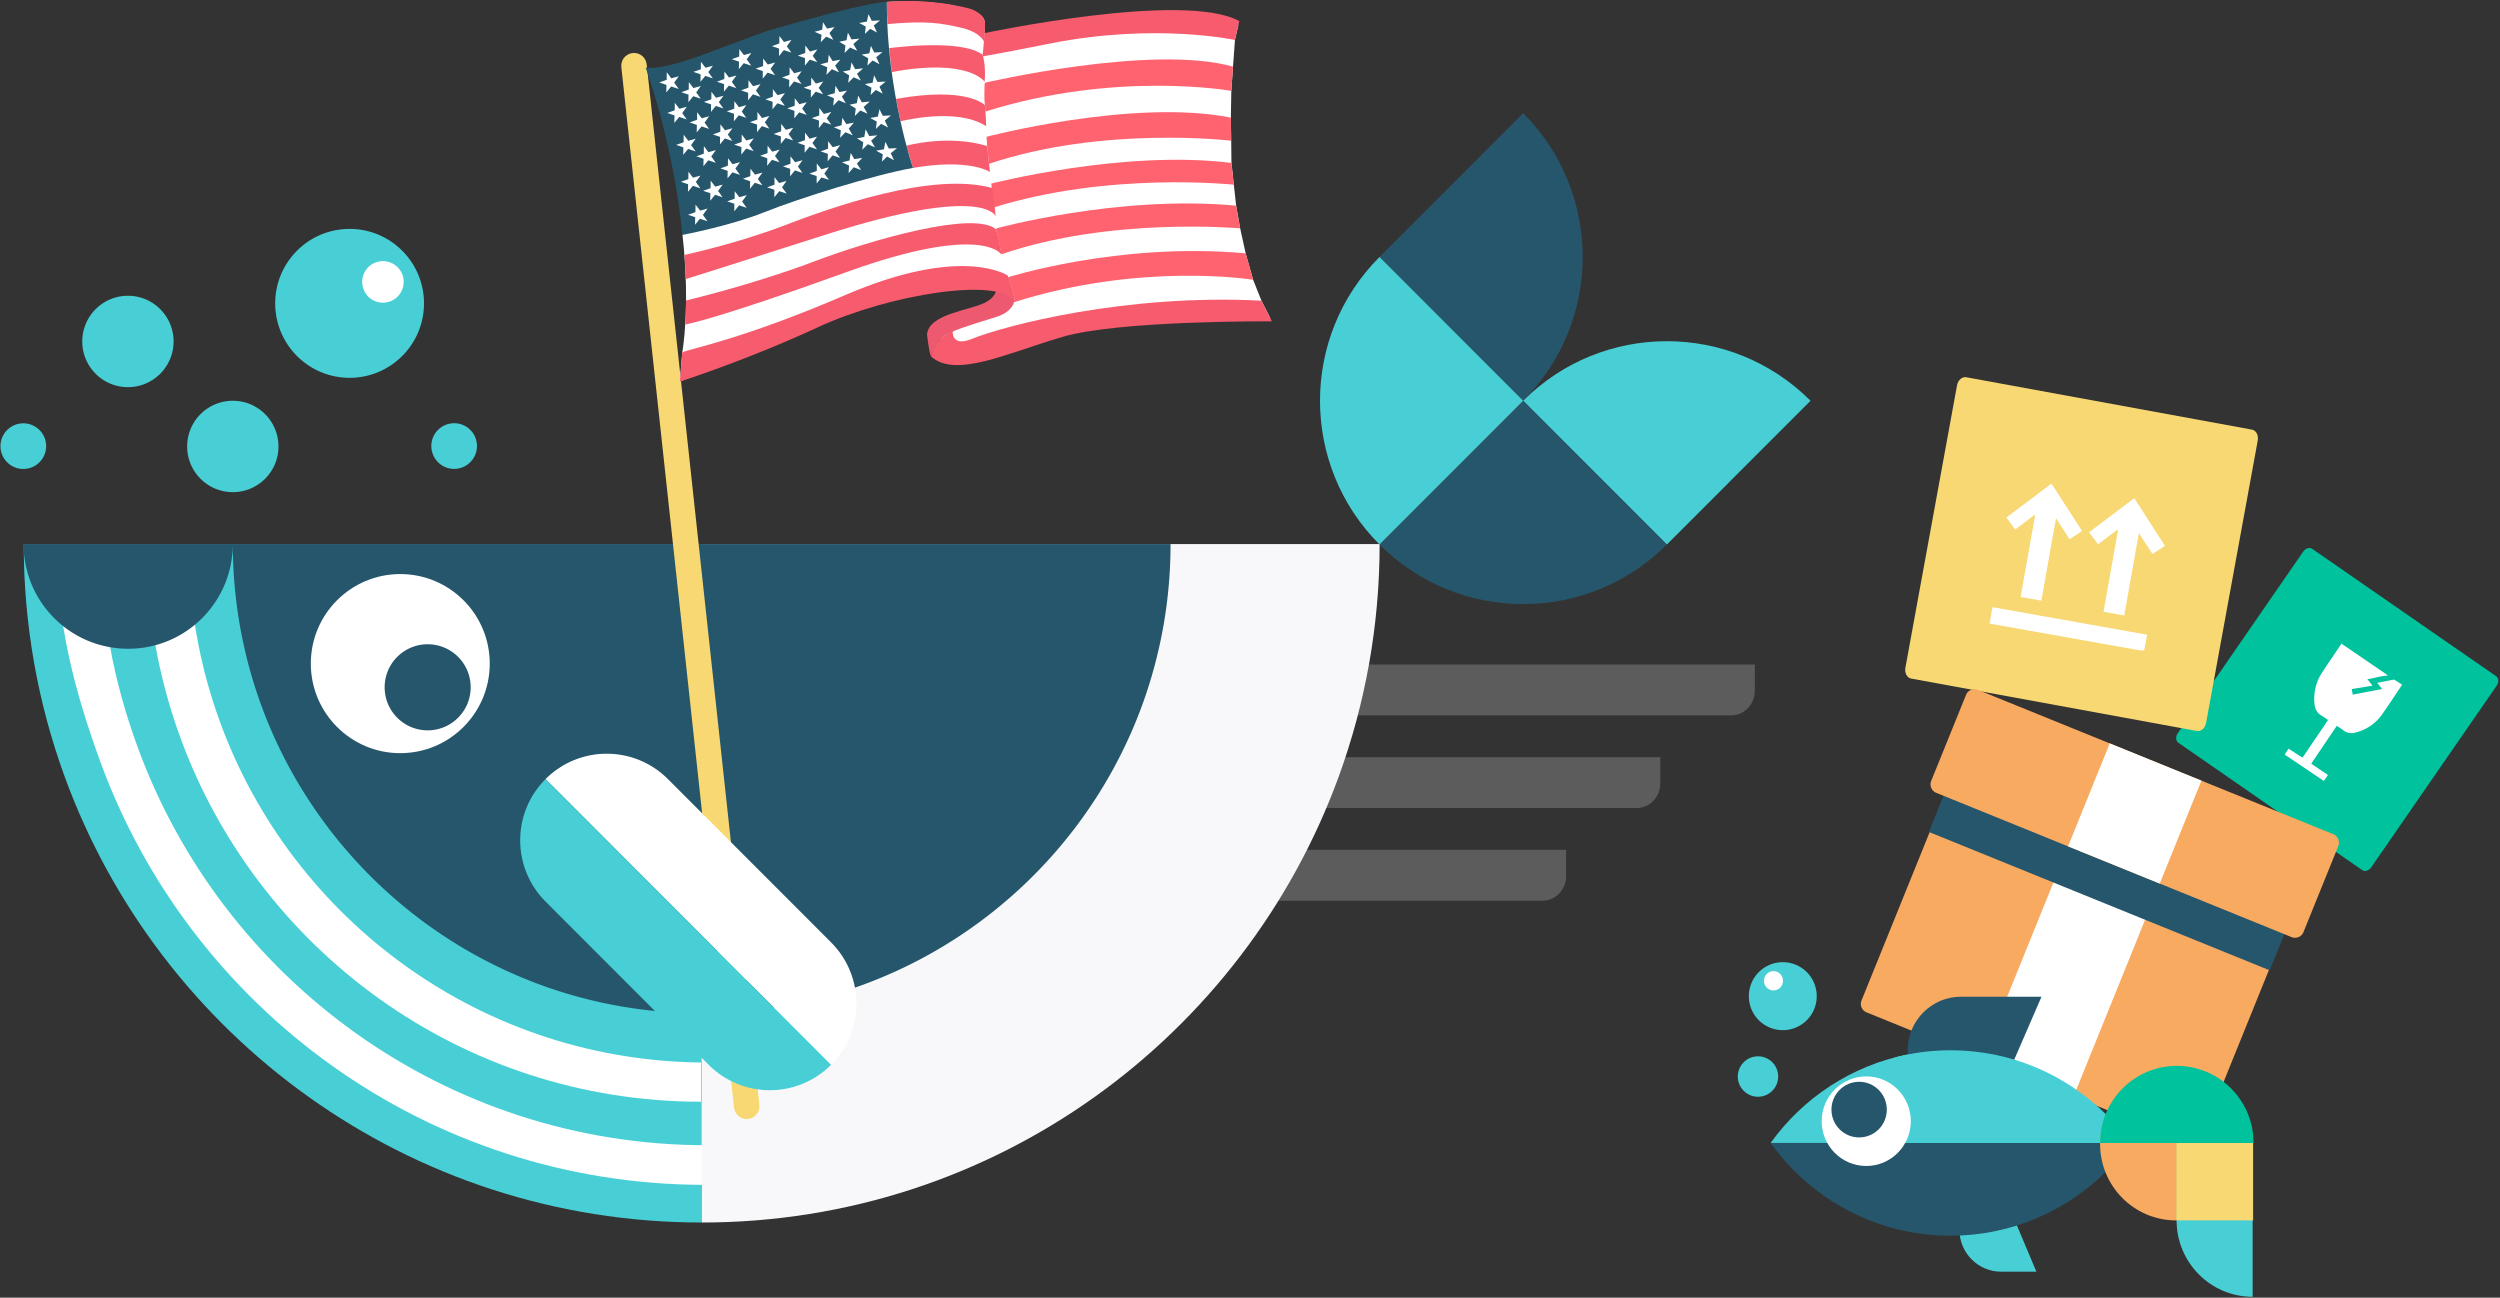 <svg viewBox="0 0 472 245" xmlns="http://www.w3.org/2000/svg"><rect x="0" y="0" width="472" height="245" fill="#333333" stroke="none"/><defs><path id="prefix__a" d="M.145 1.958L1.046.006z"/><path d="M8.38 4.34c-3.616 8.959 1.93 35.7 2.116 38.352.187 2.652 2.059 5.962 2.84 10.607.78 4.652-10.158 4.652-12.19 6.074-2.031 1.415-1.223 8.197 5.93 4.894 7.157-3.303 40.398-7.883 45.576-8.003 5.18-.129 9.74 1.374 9.74 1.374l-1.685-3.327-1.57-3.945-1.41-4.99-1.037-4.717-.764-4.283-.432-3.961-.448-4.106L55 24.114l-.066-4.363.088-5.046.32-4.572.362-5.039.649-2.82C53.677.787 49.007.241 43.598.241 28.765.241 8.38 4.34 8.38 4.34z" id="prefix__d"/><path d="M39.253.321L.683 44.283C2.233 58.12.64 66.485.64 66.485l-.447 5.512s24.567-11.314 43.26-16.256c18.264-4.829 20 .989 20.07 1.262-.049-.193-.818-3.286-1.282-4.7-.481-1.463-1.37-4.324-1.37-4.324-.014-.626-.935-4.684-.935-4.684.06-1.077-.272-2.491-.272-2.491l-.58-5.312s-.826-7.473-.884-7.97c-.06-.491-.203-3.48-.186-3.745.016-.265-.143-3.102-.188-3.552-.044-.458-.248-1.286-.09-4.83.16-3.55-.421-5.126-.421-5.126.184-.402.422-4.548.471-5.705.048-1.149-.844-1.792-.844-1.792C53.312.595 46.611.233 42.58.233c-1.987 0-3.326.088-3.326.088z" id="prefix__e"/><linearGradient x1="7.675%" y1="51.371%" x2="92.366%" y2="48.634%" id="prefix__b"><stop stop-color="#A91F23" offset="0%"/><stop stop-color="#CF2028" offset="100%"/></linearGradient></defs><g fill="none" fill-rule="evenodd"><g fill-rule="nonzero"><path d="M445.983 164.273l-34.71-24.041c-.503-.35-.555-1.146-.117-1.78l23.693-34.311c.438-.635 1.2-.866 1.703-.518l34.71 24.04c.503.35.556 1.145.118 1.78l-23.693 34.31c-.438.636-1.2.868-1.704.52" fill="#00C29D"/><path d="M452.02 128.3c-1.053.196-2.104.405-3.207.619l.94 1.168-5.555 1.058c-.045-.24-.1-.55-.191-1.05 1.335-.217 2.607-.422 3.931-.635-.334-.423-.621-.787-.982-1.241.256-.03.407-.032.549-.064.621-.138 1.242-.284 1.862-.427.495-.07.99-.142 1.486-.214l-8.782-5.992c-.104.158-.196.292-.285.425-1.15 1.715-2.328 3.411-3.446 5.147-1.156 1.795-1.578 3.79-1.353 5.908.095.885.478 1.622 1.294 2.089.423.242.814.54 1.26.841l-4.828 7.117c-.444-.283-2.236-1.465-2.645-1.694-.264.436-.444.709-.718 1.081.096.105.548.391.66.468a2629.37 2629.37 0 006.406 4.32c.117.079.248.135.354.194l.746-1.106c-1.066-.72-2.1-1.415-3.158-2.128l4.826-7.146c.45.305.873.56 1.262.859.656.503 1.384.625 2.163.435 2.126-.519 3.86-1.67 5.124-3.448 1.23-1.73 2.608-3.85 3.79-5.613l-1.503-.972z" fill="#FFF"/><path d="M414.772 138.009l-53.946-9.894c-.78-.142-1.269-1.058-1.088-2.045l9.75-53.323c.18-.986.96-1.668 1.741-1.526l53.945 9.893c.781.143 1.268 1.06 1.089 2.044l-9.75 53.324c-.18.986-.96 1.67-1.741 1.527" fill="#F7D872"/><path d="M394.414 100.497l8.536-6.443 5.795 9-2.367 1.54-2.556-3.948-2.766 15.56c-1.33-.236-2.589-.46-3.91-.698.912-5.135 1.825-10.272 2.74-15.411-.04-.027-.079-.056-.12-.085-1.208.909-2.419 1.818-3.658 2.748-.563-.75-1.117-1.491-1.694-2.263M378.812 97.7c2.857-2.153 5.646-4.251 8.503-6.404 1.94 3.003 3.844 5.95 5.785 8.959l-2.369 1.55-2.556-3.956-2.765 15.56c-1.336-.24-2.592-.463-3.92-.7.915-5.14 1.826-10.277 2.74-15.412l-.117-.073-3.64 2.743-1.661-2.267M405.372 119.836c-.17.961-.324 1.897-.522 2.823-.02.097-.326.21-.477.186-1.39-.227-2.774-.483-4.16-.73l-6.485-1.157-17.512-3.123-.589-.105.552-3.1 29.193 5.206" fill="#FFF"/><path d="M413.268 215.851l-60.863-24.715a1.727 1.727 0 01-.95-2.247l19.333-47.755a1.722 1.722 0 012.245-.951l60.863 24.714a1.728 1.728 0 01.95 2.249l-19.334 47.753a1.721 1.721 0 01-2.244.952" fill="#F8AA61"/><path fill="#FFF" d="M389.213 162.848l-15.032 37.128 17.311 7.03 15.031-37.129z"/><path fill="#26566C" d="M428.514 183.2l-64.346-26.129 7.124-17.598 64.345 26.13z"/><path d="M432.65 176.927l-67.09-27.243a1.726 1.726 0 01-.95-2.248l6.575-16.236a1.722 1.722 0 012.244-.952l67.09 27.243a1.729 1.729 0 01.95 2.249l-6.574 16.237a1.721 1.721 0 01-2.244.95" fill="#F8AA61"/><path fill="#FFF" d="M415.629 147.385l-17.309-7.031-7.869 19.438 17.309 7.029z"/><path d="M328.1 203.25a3.813 3.813 0 003.811 3.817 3.813 3.813 0 003.811-3.817 3.813 3.813 0 00-3.81-3.816 3.813 3.813 0 00-3.811 3.816M330.184 188.076c0 3.545 2.869 6.418 6.407 6.418a6.413 6.413 0 006.408-6.418 6.412 6.412 0 00-6.408-6.416 6.412 6.412 0 00-6.407 6.416" fill="#48CFD5"/><path d="M333.05 185.144a1.787 1.787 0 103.572 0c0-.988-.8-1.789-1.786-1.789s-1.786.801-1.786 1.789" fill="#FFF"/><path d="M377.814 224.278c-4.345 0-7.868 3.542-7.868 7.91 0 4.367 3.523 7.907 7.868 7.907h6.657l-6.657-15.817z" fill="#48CFD5"/><path d="M370.231 208.397c-5.555 0-10.058-4.526-10.058-10.107 0-5.583 4.503-10.11 10.058-10.11h15.203l-7.176 16.568-8.027 3.649z" fill="#26566C"/><path d="M368.27 198.29c-3.682 0-7.248.488-10.65 1.388l4.37 23.584 20.278-4.356 15.427-1.903.102-6.436c-7.57-7.579-17.997-12.277-29.527-12.277" fill="#48CFD5"/><path d="M397.797 215.794h-63.5c7.6 10.6 19.98 17.51 33.973 17.51 11.528 0 21.958-4.697 29.527-12.281v-5.23z" fill="#26566C"/><path fill="#48CFD5" d="M358.726 211.273h39.071v4.52h-39.071z"/><path d="M360.173 199.087c-10.61 2.09-19.786 8.207-25.877 16.705h25.877v-16.705z" fill="#48CFD5"/><path d="M360.763 211.68c0 4.676-3.77 8.457-8.42 8.457-4.643 0-8.41-3.78-8.41-8.457 0-4.667 3.767-8.457 8.41-8.457 4.65 0 8.42 3.79 8.42 8.457" fill="#FFF"/><path d="M356.23 209.495c0 2.904-2.34 5.252-5.228 5.252-2.883 0-5.223-2.348-5.223-5.252 0-2.899 2.34-5.253 5.223-5.253 2.888 0 5.228 2.354 5.228 5.253" fill="#26566C"/><path d="M410.942 230.404c0 7.97 6.428 14.43 14.356 14.43v-28.862c-7.928 0-14.356 6.464-14.356 14.432" fill="#48CFD5"/><path d="M396.496 215.98c0 7.973 6.427 14.433 14.357 14.433v-26.105c-7.93 0-14.357 3.708-14.357 11.673" fill="#F8AA61"/><path fill="#F7D872" d="M410.852 215.794h14.537v14.613h-14.537z"/><path d="M396.496 215.794c0-8.037 6.486-14.559 14.488-14.559 8 0 14.489 6.522 14.489 14.559h-28.977z" fill="#00C29D"/></g><path d="M295.68 165.395c0 1.278-.434 2.379-1.299 3.287-.877.916-1.943 1.374-3.23 1.374h-90.639v-9.602h95.168v4.941M313.461 147.902c0 1.27-.434 2.37-1.299 3.287-.877.916-1.943 1.366-3.23 1.366h-108.42v-9.595h112.95v4.942M331.31 130.401c0 1.278-.434 2.379-1.299 3.295-.878.908-1.943 1.366-3.23 1.366H200.512v-9.603H331.31v4.942" fill="#FFF" fill-rule="nonzero" opacity=".2"/><path d="M132.473 102.72V230.81c-55.293 0-102.4-35.098-120.288-84.25C7.2 132.883 4.48 118.114 4.48 102.718h127.992z" fill="#48CFD5" fill-rule="nonzero"/><path d="M133.587 103.29l-.477 120.41c-52.498 0-97.225-33.323-114.208-79.992-4.732-12.985-8.22-26.1-8.22-40.715l122.905.297z" fill="#FFF" fill-rule="nonzero"/><path d="M133.426 102.72v113.5c-49.404 0-91.496-31.363-107.479-75.276-4.453-12.222-6.883-24.468-6.883-38.225h114.362z" fill="#48CFD5" fill-rule="nonzero"/><path d="M132.344 103.29v104.717c-45.205 0-83.718-28.686-98.342-68.88-4.075-11.185-6.297-23.254-6.297-35.837h104.639z" fill="#FFF" fill-rule="nonzero"/><path d="M133.426 102.72v97.886c-42.253 0-78.25-26.822-91.918-64.38-3.811-10.453-5.888-21.735-5.888-33.507h97.806z" fill="#48CFD5" fill-rule="nonzero"/><path d="M260.475 102.72c0 15.395-2.723 30.164-7.702 43.84-17.894 49.153-64.994 84.251-120.3 84.251V102.72h128.002z" fill="#F8F8FA" fill-rule="nonzero"/><path d="M287.574 75.664L260.45 48.521l27.126-27.152c14.98 14.994 14.976 39.301-.002 54.295" fill="#26566C" fill-rule="nonzero"/><path d="M341.825 75.664L314.7 102.808l-27.126-27.144c14.982-14.994 39.273-14.994 54.251 0" fill="#48CFD5" fill-rule="nonzero"/><path d="M314.7 102.808c-14.98 14.994-39.267 14.994-54.25 0l27.124-27.144 27.126 27.144z" fill="#26566C" fill-rule="nonzero"/><path d="M260.45 48.52l27.124 27.144L260.45 102.8c-14.978-14.986-14.975-39.293 0-54.28" fill="#48CFD5" fill-rule="nonzero"/><path d="M132.473 102.72h88.528a88.628 88.628 0 01-5.327 30.325c-12.375 33.981-44.953 58.264-83.2 58.264-38.24 0-70.82-24.283-83.192-58.264a88.55 88.55 0 01-5.323-30.326h88.514zM24.203 122.486c-10.914 0-19.756-8.847-19.75-19.767h39.505c-.014 10.92-8.846 19.767-19.755 19.767" fill="#26566C" fill-rule="nonzero"/><path d="M58.683 125.283c0 9.345 7.563 16.914 16.884 16.914 9.333 0 16.896-7.57 16.896-16.914 0-9.33-7.563-16.899-16.896-16.899-9.321 0-16.884 7.57-16.884 16.899" fill="#FFF" fill-rule="nonzero"/><path d="M72.621 129.758c0 4.492 3.637 8.132 8.12 8.132 4.487 0 8.125-3.64 8.125-8.132a8.12 8.12 0 00-8.125-8.123 8.12 8.12 0 00-8.12 8.123" fill="#26566C" fill-rule="nonzero"/><path d="M35.336 84.286c0 4.773 3.864 8.63 8.622 8.63 4.759 0 8.617-3.857 8.617-8.63a8.617 8.617 0 00-8.617-8.622 8.622 8.622 0 00-8.622 8.622M15.532 64.47c0 4.758 3.863 8.623 8.622 8.623 4.76 0 8.62-3.865 8.62-8.622 0-4.765-3.86-8.63-8.62-8.63-4.759 0-8.622 3.865-8.622 8.63M81.435 84.214a4.32 4.32 0 004.309 4.315 4.323 4.323 0 004.31-4.315 4.31 4.31 0 10-8.62 0M.091 84.23a4.31 4.31 0 108.621 0 4.309 4.309 0 00-4.31-4.307 4.309 4.309 0 00-4.31 4.307M65.557 43.225c-7.752.25-13.837 6.742-13.59 14.496.249 7.762 6.734 13.853 14.487 13.604 7.754-.249 13.838-6.742 13.59-14.496-.247-7.762-6.734-13.853-14.487-13.604" fill="#48CFD5" fill-rule="nonzero"/><path d="M72.174 49.308a3.91 3.91 0 00-3.79 4.042 3.922 3.922 0 004.04 3.793 3.92 3.92 0 003.79-4.042 3.912 3.912 0 00-4.04-3.793" fill="#FFF" fill-rule="nonzero"/><path fill="#F7D872" fill-rule="nonzero" d="M120.306 10.071l.54.21.473.337.38.442.264.514.131.57 21.277 196.465-.008.58-.146.561-.276.515-.39.426-.483.321-.545.201-.577.064-.576-.08-.54-.209-.474-.338-.379-.442-.263-.514-.132-.57L117.305 12.66l.007-.579.146-.562.276-.515.391-.426.482-.32.546-.202.577-.064z"/><path d="M126.102 147.09l30.801 30.824c6.385 6.389 6.385 16.738 0 23.126l-53.907-53.95c6.38-6.387 16.728-6.387 23.106 0" fill="#FFF" fill-rule="nonzero"/><path d="M102.996 147.09l53.908 53.95c-6.378 6.388-16.722 6.388-23.107 0l-30.801-30.832c-6.38-6.38-6.38-16.737 0-23.117" fill="#48CFD5" fill-rule="nonzero"/><g transform="translate(185.175 26.064)"><path d="M.145 1.958L1.046.006z" id="prefix__c" fill="#FFF" fill-rule="nonzero"/><path fill="url(#prefix__b)" fill-rule="nonzero" mask="url(#prefix__c)" d="M-.055.126l1.101-.12.2 1.832-1.101.12z"/></g><path d="M185.834 6.793c-3.617 8.96 1.929 35.701 2.115 38.353.187 2.651 2.059 5.962 2.84 10.606.78 4.653-10.158 4.653-12.19 6.075-2.031 1.414-1.222 8.196 5.93 4.894 7.157-3.303 40.398-7.883 45.576-8.003 5.18-.129 9.74 1.374 9.74 1.374l-1.685-3.327-1.569-3.945-1.41-4.99-1.038-4.717-.764-4.283-.432-3.961-.448-4.107-.047-4.194-.066-4.363.088-5.046.32-4.573.362-5.038.649-2.82c-2.675-1.487-7.345-2.033-12.753-2.033-14.833 0-35.218 4.098-35.218 4.098z" fill="#FFF" fill-rule="nonzero"/><path d="M185.868 6.255s37.738-8.02 48.112-2.266l-.824 3.56s-15.066-3.271-34.787.65c-10.124 2.009-12.792 2.443-12.792 2.443s-1.715-.715.291-4.387" fill="#F75C6E" fill-rule="nonzero"/><path d="M185.897 15.632s31.623-7.385 46.897-3.046l-.321 4.573s-21.68-3.882-46.423 3.897c0 0-.954-4.147-.153-5.424M185.852 25.917s27.98-7.392 46.534-3.712l.065 4.363s-24.266-2.9-45.879 4.411l-.72-5.062zM186.816 34.74s25.286-6.549 45.683-3.978l.448 4.107s-23.738-2.54-45.638 4.395l-.493-4.524zM187.902 43.17s23.222-6.43 45.477-4.34l.764 4.283s-24.557-2.218-45.104 4.91l-1.137-4.854zM189.944 52.458s21.12-6.822 45.238-4.628l1.409 4.99s-20.983-3.423-45.144 4.234l-1.503-4.596z" fill="#FF636F" fill-rule="nonzero"/><path d="M238.16 56.765l1.973 3.905s-28.82-.217-39.501 2.925c-10.68 3.142-20.233 7.843-24.826 3.72 0 0 .264-3.013 4.07-4.853 0 0-.357 3.118 3.54 1.543 6.365-2.563 29.128-8.558 54.745-7.24" fill="#F75C6E" fill-rule="nonzero"/><path d="M188.036 54.94s-.139 1.046-1.66 1.978c-2.73 1.687-11.012 2.17-11.354 6.243 0 0 .364 3.23.74 4.162 0 0 .784-3.238 3.606-4.515 2.821-1.27 7.45-2.507 9.09-3.094 2.565-.908 3.319-2.716 2.956-3.383 0 0-1.209-1.543-3.378-1.39" fill="#ED5A70" fill-rule="nonzero"/><path d="M167.421.365l-38.569 43.961c1.549 13.837-.043 22.202-.043 22.202l-.448 5.512s24.568-11.314 43.26-16.255c18.264-4.83 20 .988 20.07 1.261-.048-.193-.818-3.286-1.282-4.7-.48-1.463-1.37-4.324-1.37-4.324-.013-.626-.935-4.684-.935-4.684.061-1.077-.272-2.491-.272-2.491l-.58-5.312s-.826-7.472-.884-7.97c-.06-.49-.202-3.48-.186-3.745.016-.265-.142-3.102-.188-3.552-.044-.458-.248-1.285-.089-4.829.16-3.552-.422-5.127-.422-5.127.184-.401.423-4.548.472-5.705.048-1.149-.844-1.792-.844-1.792C181.48.638 174.779.276 170.748.276c-1.987 0-3.327.089-3.327.089z" fill="#FFF" fill-rule="nonzero"/><path d="M167.421.365s7.257-.908 15.739 1.277c0 0 2.875.868 2.826 2.925-.05 2.05-.143 2.62-.229 3.246 0 0-.714-1.751-4.241-2.563-3.992-.916-6.556-1.358-13.957-.707l-.157-3.415M167.872 9.091s13.517-1.864 17.611 1.221c0 0 .689 1.616.422 5.127 0 0-3.035-4.548-17.541-1.832l-.492-4.516zM185.932 19.842s-3.3-3.583-16.772-1.165l.853 4.227s10.533-2.74 16.169.916c0 0-.057-3.03-.25-3.978M171.132 27.5s7.886-2.17 15.235.064c0 0 .425 3.528.53 4.902 0 0-3.792-2.612-14.521-.763 0 0-1.102-3.657-1.244-4.203M129.204 48.135s9.858-2.121 18.759-5.528c8.902-3.415 28.05-10.294 39.447-7.088l.58 5.312s-2.097-6.091-31.865 3.399c-25.653 8.188-26.655 8.453-26.655 8.453s-.186-4.347-.266-4.548" fill="#F75C6E" fill-rule="nonzero"/><path d="M129.52 56.733s12.66-3.005 23.851-7.248c11.19-4.25 30.662-9.82 34.732-6.147 0 0 .89 3.262.935 4.684 0 0-3.532-5.938-29.247 3.36-24.95 9.031-30.386 9.875-30.386 9.875s.11-3.222.115-4.524" fill="#F75C6E" fill-rule="nonzero"/><path d="M128.809 66.528l-.448 5.512s12.513-3.977 26.012-10.237 34.573-9.658 37.321-4.749c0 0-.992-4.508-1.47-5.046 0 0-8.499-5.842-30.6 3.68-19.645 8.461-29.169 10.069-30.815 10.84" fill="#F75C6E" fill-rule="nonzero"/><path d="M121.897 12.771s5.23 14.134 6.952 31.58c0 0 8.992-1.696 15.472-4.292 6.48-2.603 20.684-7.047 28.055-8.356 0 0-4.954-14.416-4.955-31.338 0 0-2.734-.33-22.73 5.512 0 0-9.585 3.568-12.474 4.636-2.889 1.069-7.866 2.628-10.32 2.258" fill="#26566C" fill-rule="nonzero"/><path fill="#FFF" fill-rule="nonzero" d="M125.87 15.07l.017-1.423.863 1.141 1.405-.386-.872 1.197.86 1.198-1.418-.474-.925 1.125.027-1.415-1.359-.466zM131.607 22.614l.016-1.414.864 1.133 1.404-.386-.872 1.198.86 1.197-1.418-.474-.925 1.125.028-1.414-1.36-.466zM127.386 20.822l.016-1.414.864 1.133 1.404-.385-.87 1.197.858 1.197-1.418-.474-.924 1.133.027-1.422-1.359-.458zM129.063 26.857l.017-1.422.863 1.141 1.404-.386-.87 1.197.86 1.198-1.419-.474-.925 1.125.027-1.415-1.359-.466zM132.874 29.011l.015-1.415.865 1.133 1.404-.385-.872 1.197.86 1.197-1.418-.474-.925 1.125.027-1.414-1.359-.458zM137.427 31.285l.016-1.415.863 1.133 1.404-.385-.87 1.197.858 1.197-1.418-.474-.924 1.133.027-1.422-1.359-.458zM144.91 28.914l.015-1.414.864 1.133 1.404-.386-.872 1.197.861 1.198-1.419-.474-.925 1.125.028-1.415-1.359-.466zM151.975 26.463l.016-1.414.863 1.133 1.405-.386-.87 1.198.858 1.197-1.417-.474-.925 1.125.027-1.414-1.359-.466zM129.96 33.824l.016-1.414.863 1.133 1.404-.386-.87 1.197.86 1.197-1.42-.474-.923 1.133.026-1.422-1.359-.466zM134.16 35.527l.015-1.422.864 1.133 1.404-.386-.872 1.198.86 1.197-1.419-.474-.923 1.133.027-1.423-1.36-.458zM131.3 40.043l.015-1.414.865 1.133 1.403-.386-.87 1.197.858 1.198-1.418-.474-.924 1.133.026-1.423-1.358-.458zM138.698 37.512l.016-1.414.864 1.133 1.403-.386-.87 1.197.858 1.198-1.418-.474-.924 1.132.026-1.422-1.358-.458zM146.227 34.86l-.009-1.422.884 1.117 1.397-.402-.85 1.214.882 1.181-1.427-.45-.904 1.141.002-1.422-1.369-.442zM154.211 32.265l-.009-1.414.884 1.117 1.398-.41-.85 1.213.881 1.181-1.427-.45-.904 1.141.001-1.414-1.368-.442zM141.665 33.253l.016-1.414.864 1.133 1.404-.386-.872 1.198.86 1.197-1.418-.474-.925 1.125.03-1.415-1.362-.466zM149.233 30.915l.016-1.414.864 1.133 1.405-.386-.872 1.197.86 1.198-1.419-.475-.925 1.125.028-1.414-1.36-.466zM156.336 28.078l.015-1.422.864 1.133 1.404-.386-.87 1.206.858 1.197-1.418-.474-.924 1.125.027-1.422-1.359-.458zM140.022 26.801l.016-1.414.864 1.133 1.404-.386-.87 1.197.858 1.197-1.417-.474-.924 1.133.026-1.422-1.359-.458zM147.477 24.792l.016-1.422.864 1.141 1.404-.386-.87 1.197.86 1.198-1.42-.475-.924 1.125.027-1.414-1.36-.466zM154.667 21.803l.016-1.422.863 1.133 1.404-.378-.87 1.197.858 1.197-1.418-.474-.924 1.125.027-1.414-1.359-.466zM135.998 24.88l.017-1.414.863 1.133 1.404-.386-.872 1.198.86 1.197-1.418-.474-.924 1.125.026-1.414-1.358-.466zM142.988 22.566l.016-1.422.863 1.133 1.404-.386-.87 1.197.86 1.206-1.42-.482-.923 1.133.026-1.423-1.359-.458zM150.036 19.963l.017-1.423.863 1.133 1.404-.377-.87 1.197.858 1.197-1.417-.474-.925 1.125.027-1.422-1.359-.458zM134.3 18.75l.016-1.423.863 1.133 1.405-.378-.872 1.19.86 1.205-1.418-.482-.925 1.133.027-1.422-1.359-.458zM141.302 16.556l.016-1.415.864 1.133 1.404-.385-.87 1.197.858 1.197-1.418-.474-.924 1.133.027-1.422-1.36-.458zM149.064 14.121l.015-1.422.864 1.133 1.404-.378-.87 1.197.858 1.198-1.418-.474-.924 1.124.027-1.414-1.36-.466zM138.625 20.525l.016-1.422.864 1.133 1.405-.386-.872 1.197.86 1.198-1.419-.474-.924 1.133.027-1.423-1.359-.458zM145.911 18.251l.016-1.414.864 1.133 1.404-.386-.872 1.198.86 1.197-1.418-.474-.925 1.133.028-1.423-1.36-.458zM153.147 16.058l.016-1.423.864 1.141 1.403-.385-.87 1.197.86 1.197-1.42-.474-.924 1.125.027-1.422-1.36-.458zM159.824 7.588l.258-1.43.681 1.278 1.503-.145-1.146 1.012.724 1.278-1.357-.603-1.04 1.037.181-1.414-1.174-.715zM160.513 13.213l.257-1.438.681 1.285 1.505-.152-1.148 1.02.725 1.27-1.357-.603-1.04 1.037.181-1.415-1.175-.707zM161.767 19.481l.257-1.439.681 1.278 1.503-.145-1.146 1.021.724 1.27-1.357-.603-1.04 1.036.18-1.414-1.173-.715zM163.178 25.845l.257-1.43.682 1.277 1.503-.145-1.146 1.013.724 1.27-1.357-.603-1.042 1.036.182-1.414-1.173-.715zM132.314 13.076l.015-1.422.865 1.133 1.404-.378-.872 1.198.86 1.197-1.419-.482-.923 1.133.027-1.422-1.359-.458zM130.034 16.917l.017-1.422.863 1.133 1.404-.386-.872 1.198.86 1.197-1.418-.474-.924 1.133.028-1.422-1.36-.459zM136.751 14.916l.016-1.414.864 1.133 1.404-.385-.87 1.197.858 1.197-1.418-.474-.924 1.133.027-1.422-1.359-.458zM144.067 12.466l.016-1.415.864 1.133 1.404-.385-.872 1.197.86 1.197-1.418-.474-.924 1.133.026-1.422-1.359-.466zM152.031 10.007l.016-1.414.864 1.133 1.403-.386-.87 1.197.858 1.197-1.418-.474-.924 1.125.026-1.414-1.359-.466zM139.567 10.674l.016-1.414.864 1.133 1.404-.386-.872 1.197.861 1.197-1.419-.474-.924 1.133.027-1.422-1.36-.466zM147.138 8.207l.016-1.414.863 1.133 1.405-.386-.872 1.197.86 1.198-1.418-.475-.925 1.133.027-1.422-1.359-.458zM155.234 5.612l.145-1.415.757 1.198 1.432-.274-.976 1.125.745 1.27-1.367-.587-1.022 1.053.156-1.414-1.31-.563zM156.314 11.76l.146-1.416.756 1.198 1.432-.274-.976 1.125.746 1.262-1.368-.587-1.022 1.061.157-1.422-1.31-.563zM157.59 17.6l.145-1.414.756 1.197 1.431-.273-.975 1.125.746 1.262-1.368-.579-1.022 1.053.156-1.414-1.31-.563zM158.887 23.643l.145-1.414.756 1.197 1.431-.273-.975 1.125.746 1.27-1.368-.587-1.023 1.052.156-1.414-1.31-.562zM160.397 30.296l.215-1.43.677 1.181 1.51-.233-1.017 1.07.802 1.228-1.394-.53-.975 1.093.094-1.415-1.336-.618zM163.68 4.07l.28-1.399.636 1.261 1.55-.072-1.178.956.621 1.326-1.304-.699-.989.956.162-1.382-1.25-.675zM164.144 10.055l.28-1.406.638 1.261 1.548-.072-1.177.964.62 1.318-1.303-.699-.989.956.162-1.382-1.249-.675zM164.75 15.616l.281-1.399.637 1.254 1.548-.064-1.177.956.621 1.318-1.304-.699-.989.956.162-1.382-1.249-.675zM165.756 22.004l.28-1.398.637 1.261 1.548-.072-1.177.956.621 1.326-1.304-.699-.988.956.161-1.382-1.249-.675zM166.884 28.183l.281-1.398.636 1.253 1.55-.064-1.178.956.621 1.318-1.304-.69-.989.955.162-1.39-1.249-.667z"/></g></svg>